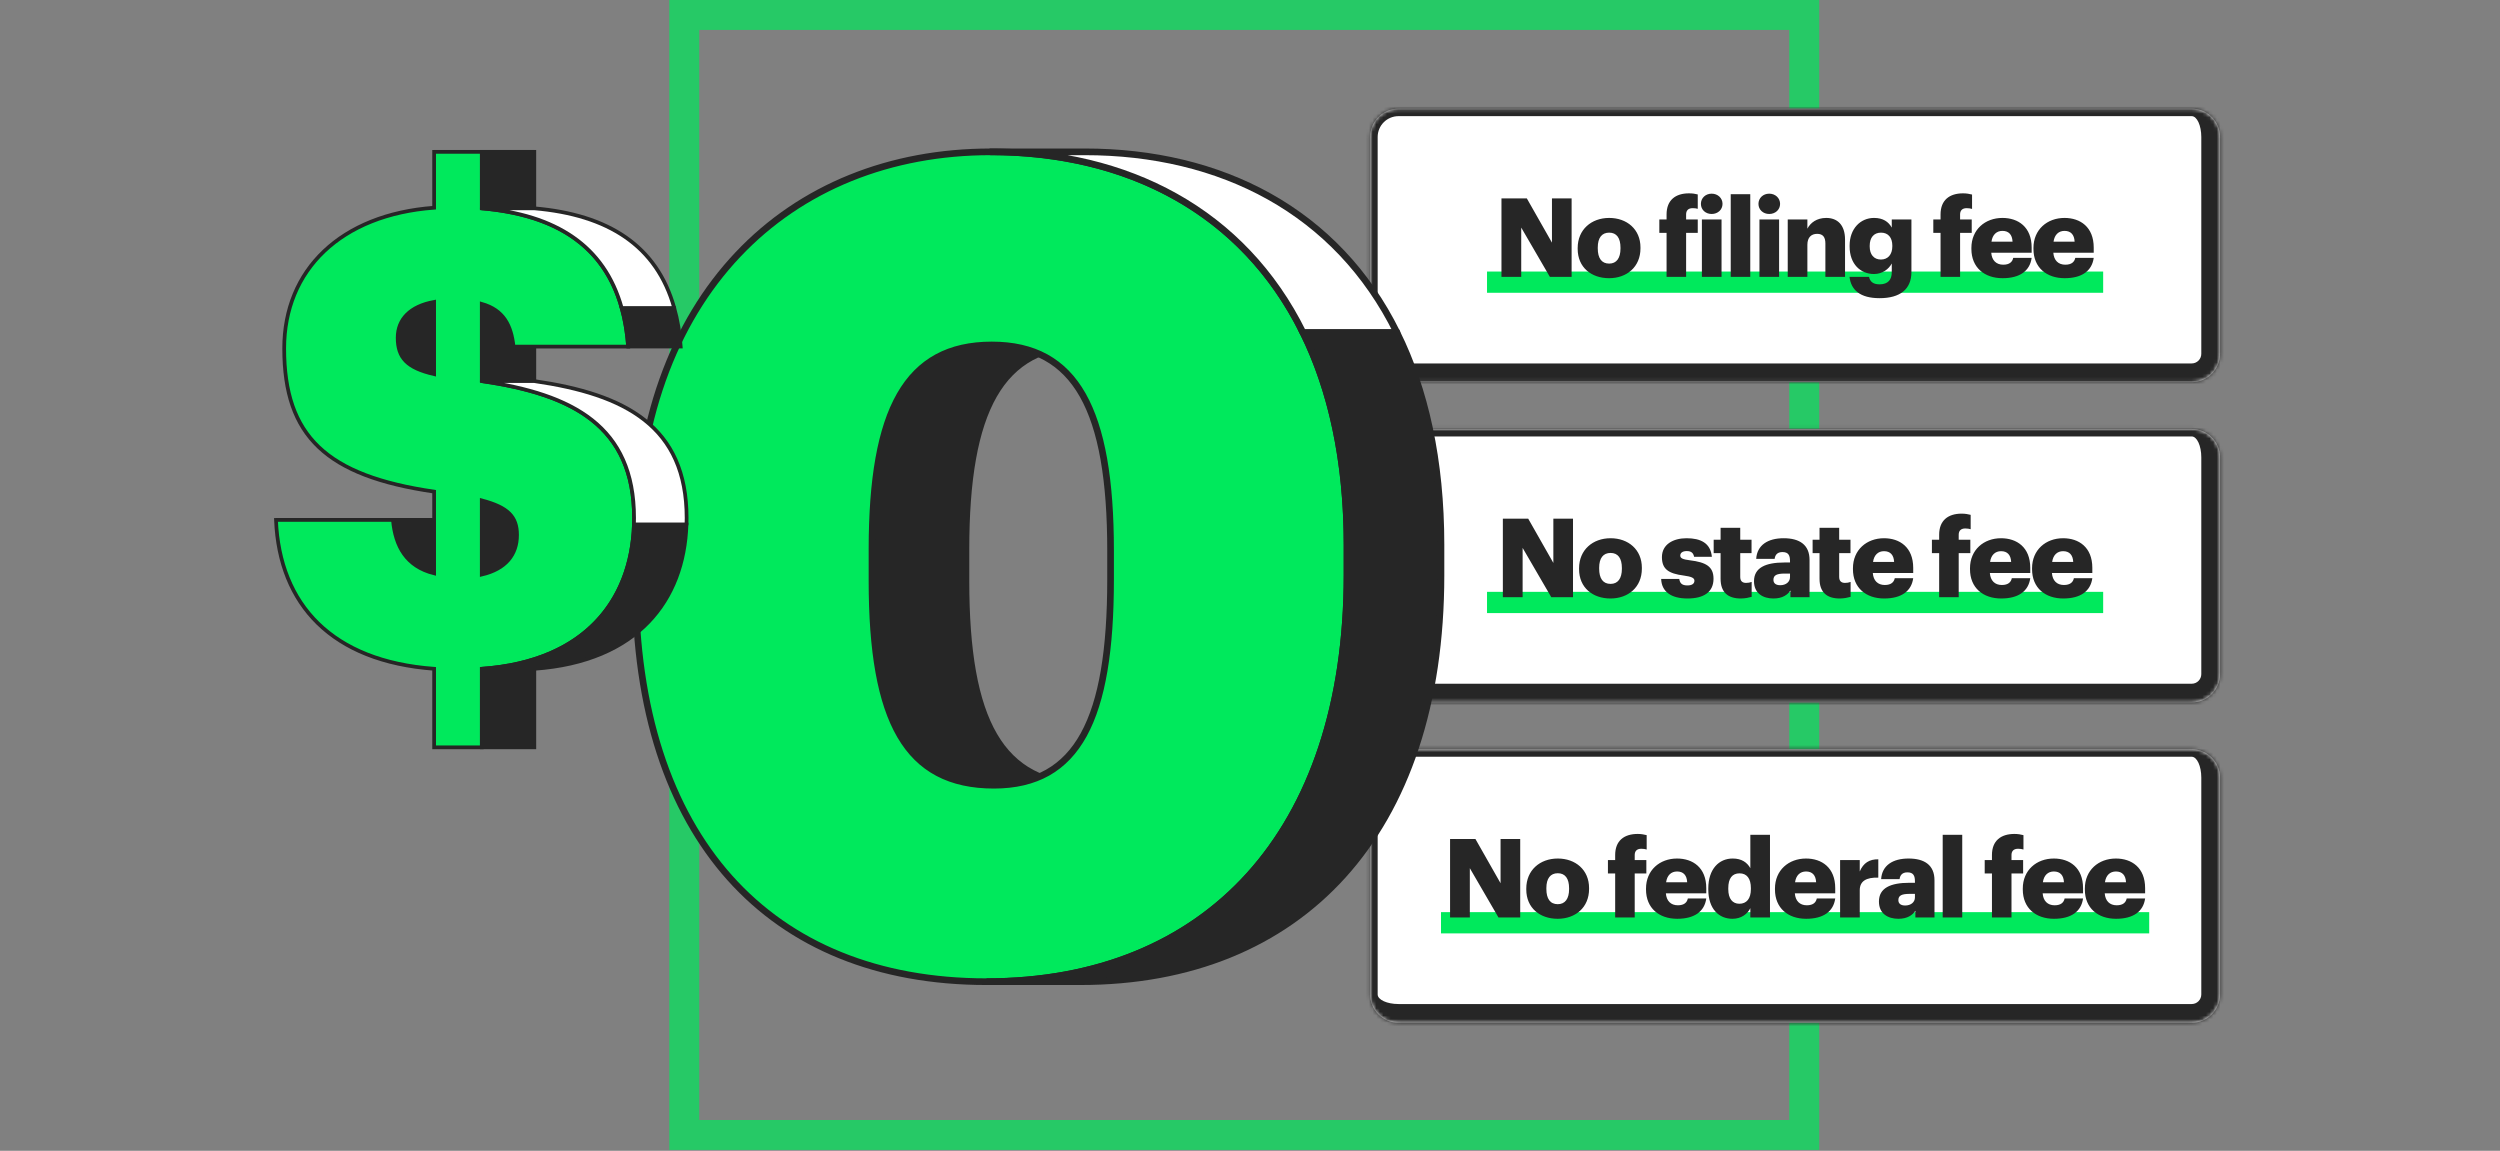 <svg width="693" height="319" viewBox="0 0 693 319" fill="none" xmlns="http://www.w3.org/2000/svg">
<rect x="0" y="0" width="693" height="319" fill="#808080" stroke="none"/>
<g clip-path="url(#clip0_25902_58168)">
<rect opacity="0.7" x="189.679" y="4.153" width="310.457" height="310.457" stroke="#00E95C" stroke-width="8.307"/>
<mask id="path-2-inside-1_25902_58168" fill="white">
<path d="M379.812 37.971C379.812 33.634 383.328 30.119 387.665 30.119H607.538C611.875 30.119 615.391 33.634 615.391 37.971V98.084C615.391 102.421 611.875 105.936 607.538 105.936H387.665C383.328 105.936 379.812 102.421 379.812 98.084V37.971Z"/>
</mask>
<path d="M379.812 37.971C379.812 33.634 383.328 30.119 387.665 30.119H607.538C611.875 30.119 615.391 33.634 615.391 37.971V98.084C615.391 102.421 611.875 105.936 607.538 105.936H387.665C383.328 105.936 379.812 102.421 379.812 98.084V37.971Z" fill="white"/>
<path d="M377.736 37.971C377.736 32.487 382.181 28.042 387.665 28.042H610.653C616.137 28.042 620.582 32.487 620.582 37.971L610.199 37.971C610.199 34.781 609.008 32.195 607.538 32.195H387.665C384.475 32.195 381.889 34.781 381.889 37.971L377.736 37.971ZM620.582 98.084C620.582 105.288 614.742 111.128 607.538 111.128H387.665C382.181 111.128 377.736 106.683 377.736 101.199L381.889 98.084C381.889 99.553 384.475 100.745 387.665 100.745H607.538C609.008 100.745 610.199 99.553 610.199 98.084H620.582ZM387.665 111.128C382.181 111.128 377.736 106.683 377.736 101.199V37.971C377.736 32.487 382.181 28.042 387.665 28.042L387.665 32.195C384.475 32.195 381.889 34.781 381.889 37.971V98.084C381.889 99.553 384.475 100.745 387.665 100.745L387.665 111.128ZM610.653 28.042C616.137 28.042 620.582 32.487 620.582 37.971V98.084C620.582 105.288 614.742 111.128 607.538 111.128V100.745C609.008 100.745 610.199 99.553 610.199 98.084V37.971C610.199 34.781 609.008 32.195 607.538 32.195L610.653 28.042Z" fill="#262626" mask="url(#path-2-inside-1_25902_58168)"/>
<rect x="412.203" y="75.271" width="170.794" height="5.889" fill="#00E95C"/>
<path d="M416.207 76.751V54.994H423.236L430.204 67.257V54.994H435.651V76.751H429.626L421.684 63.088V76.751H416.207ZM446.035 77.116C441.136 77.116 437.332 74.134 437.332 68.991V68.748C437.332 63.636 441.136 60.41 446.066 60.41C450.965 60.41 454.738 63.544 454.738 68.596V68.839C454.738 74.012 450.934 77.116 446.035 77.116ZM446.066 73.069C448.104 73.069 449.2 71.547 449.2 68.9V68.656C449.2 65.979 448.135 64.488 446.066 64.488C444.027 64.488 442.901 65.918 442.901 68.596V68.839C442.901 71.578 443.966 73.069 446.066 73.069ZM461.974 76.751V64.549H459.966V60.836H461.974V59.437C461.974 55.481 464.439 53.594 468.182 53.594C469.186 53.594 469.916 53.716 470.616 53.898V57.885C470.221 57.763 469.795 57.702 469.186 57.702C467.938 57.702 467.391 58.402 467.391 59.437V60.836H470.616V64.549H467.391V76.751H461.974ZM474.472 59.315C472.768 59.315 471.49 58.128 471.49 56.515C471.49 54.903 472.768 53.685 474.472 53.685C476.176 53.685 477.485 54.903 477.485 56.515C477.485 58.128 476.176 59.315 474.472 59.315ZM471.764 76.751V60.836H477.211V76.751H471.764ZM479.756 76.751V53.837H485.173V76.751H479.756ZM490.427 59.315C488.723 59.315 487.445 58.128 487.445 56.515C487.445 54.903 488.723 53.685 490.427 53.685C492.131 53.685 493.44 54.903 493.44 56.515C493.44 58.128 492.131 59.315 490.427 59.315ZM487.719 76.751V60.836H493.166V76.751H487.719ZM495.56 76.751V60.836H501.006V63.392C501.859 61.749 503.593 60.41 506.24 60.41C509.314 60.41 511.444 62.327 511.444 66.405V76.751H505.997V67.5C505.997 65.705 505.297 64.822 503.715 64.822C502.102 64.822 501.006 65.796 501.006 67.835V76.751H495.56ZM521.022 82.654C515.605 82.654 513.11 80.371 512.684 76.751H518.1C518.344 77.907 519.044 78.82 521.022 78.82C523.425 78.82 524.399 77.45 524.399 75.472V73.038C523.578 74.56 521.843 75.959 519.47 75.959C515.757 75.959 512.714 73.221 512.714 68.322V68.078C512.714 63.392 515.727 60.41 519.47 60.41C521.995 60.41 523.486 61.475 524.399 63.088V60.836H529.846V75.412C529.846 80.159 526.712 82.654 521.022 82.654ZM521.387 71.943C523.334 71.943 524.551 70.543 524.551 68.291V68.078C524.551 65.887 523.425 64.488 521.417 64.488C519.378 64.488 518.283 65.918 518.283 68.109V68.352C518.283 70.543 519.439 71.943 521.387 71.943ZM537.921 76.751V64.549H535.913V60.836H537.921V59.437C537.921 55.481 540.386 53.594 544.159 53.594C545.163 53.594 545.924 53.746 546.654 53.929V57.915C546.259 57.793 545.772 57.702 545.163 57.702C543.885 57.702 543.337 58.402 543.337 59.437V60.836H546.563V64.549H543.337V76.751H537.921ZM555.11 77.116C550.12 77.116 546.469 74.195 546.469 68.991V68.748C546.469 63.636 550.272 60.41 555.08 60.41C559.431 60.41 563.174 62.905 563.174 68.626V70.056H551.976C552.128 72.156 553.346 73.373 555.293 73.373C557.088 73.373 557.849 72.551 558.062 71.486H563.174C562.687 75.077 559.918 77.116 555.11 77.116ZM552.037 66.983H557.879C557.788 65.066 556.845 64.001 555.08 64.001C553.437 64.001 552.311 65.066 552.037 66.983ZM572.315 77.116C567.325 77.116 563.673 74.195 563.673 68.991V68.748C563.673 63.636 567.477 60.41 572.284 60.41C576.636 60.41 580.379 62.905 580.379 68.626V70.056H569.181C569.333 72.156 570.55 73.373 572.497 73.373C574.293 73.373 575.053 72.551 575.266 71.486H580.379C579.892 75.077 577.123 77.116 572.315 77.116ZM569.242 66.983H575.084C574.993 65.066 574.049 64.001 572.284 64.001C570.641 64.001 569.515 65.066 569.242 66.983Z" fill="#262626"/>
<mask id="path-6-inside-2_25902_58168" fill="white">
<path d="M379.812 126.758C379.812 122.421 383.328 118.905 387.665 118.905H607.538C611.875 118.905 615.391 122.421 615.391 126.758V186.87C615.391 191.207 611.875 194.723 607.538 194.723H387.665C383.328 194.723 379.812 191.207 379.812 186.87V126.758Z"/>
</mask>
<path d="M379.812 126.758C379.812 122.421 383.328 118.905 387.665 118.905H607.538C611.875 118.905 615.391 122.421 615.391 126.758V186.87C615.391 191.207 611.875 194.723 607.538 194.723H387.665C383.328 194.723 379.812 191.207 379.812 186.87V126.758Z" fill="white"/>
<path d="M377.736 126.758C377.736 121.274 382.181 116.829 387.665 116.829H610.653C616.137 116.829 620.582 121.274 620.582 126.758L610.199 126.758C610.199 123.568 609.008 120.982 607.538 120.982H387.665C384.475 120.982 381.889 123.568 381.889 126.758L377.736 126.758ZM620.582 186.87C620.582 194.075 614.742 199.915 607.538 199.915H387.665C382.181 199.915 377.736 195.469 377.736 189.985L381.889 186.87C381.889 188.34 384.475 189.531 387.665 189.531H607.538C609.008 189.531 610.199 188.34 610.199 186.87H620.582ZM387.665 199.915C382.181 199.915 377.736 195.469 377.736 189.985V126.758C377.736 121.274 382.181 116.829 387.665 116.829L387.665 120.982C384.475 120.982 381.889 123.568 381.889 126.758V186.87C381.889 188.34 384.475 189.531 387.665 189.531L387.665 199.915ZM610.653 116.829C616.137 116.829 620.582 121.274 620.582 126.758V186.87C620.582 194.075 614.742 199.915 607.538 199.915V189.531C609.008 189.531 610.199 188.34 610.199 186.87V126.758C610.199 123.568 609.008 120.982 607.538 120.982L610.653 116.829Z" fill="#262626" mask="url(#path-6-inside-2_25902_58168)"/>
<rect x="412.203" y="164.058" width="170.794" height="5.889" fill="#00E95C"/>
<path d="M416.593 165.537V143.78H423.622L430.59 156.043V143.78H436.037V165.537H430.012L422.07 151.875V165.537H416.593ZM446.421 165.902C441.522 165.902 437.718 162.92 437.718 157.778V157.534C437.718 152.422 441.522 149.197 446.451 149.197C451.35 149.197 455.124 152.331 455.124 157.382V157.626C455.124 162.799 451.32 165.902 446.421 165.902ZM446.451 161.855C448.49 161.855 449.586 160.334 449.586 157.686V157.443C449.586 154.765 448.521 153.274 446.451 153.274C444.413 153.274 443.287 154.704 443.287 157.382V157.626C443.287 160.364 444.352 161.855 446.451 161.855ZM467.777 165.902C463.243 165.902 460.595 164.016 460.474 160.486H465.494C465.677 161.642 466.194 162.281 467.746 162.281C469.085 162.281 469.694 161.764 469.694 160.973C469.694 160.212 468.933 159.847 466.742 159.543C462.482 158.995 460.687 157.747 460.687 154.431C460.687 150.901 463.821 149.197 467.503 149.197C471.428 149.197 474.167 150.536 474.532 154.339H469.602C469.389 153.274 468.811 152.757 467.564 152.757C466.377 152.757 465.768 153.274 465.768 154.005C465.768 154.765 466.499 155.07 468.446 155.313C472.858 155.861 474.988 157.017 474.988 160.425C474.988 164.198 472.189 165.902 467.777 165.902ZM482.546 165.902C478.956 165.902 476.947 164.168 476.947 160.425V153.335H475.03V149.623H476.947V146.306H482.394V149.623H485.528V153.335H482.394V159.908C482.394 161.064 482.972 161.581 484.007 161.581C484.616 161.581 485.072 161.49 485.559 161.307V165.446C484.859 165.628 483.824 165.902 482.546 165.902ZM491.595 165.902C488.735 165.902 486.209 164.503 486.209 161.125C486.209 157.382 489.374 155.922 494.668 155.922H496.19V155.556C496.19 154.035 495.825 153.031 494.09 153.031C492.599 153.031 492.051 153.913 491.93 154.917H486.818C487.061 151.083 490.074 149.197 494.425 149.197C498.807 149.197 501.606 150.992 501.606 155.222V165.537H496.311V163.681C495.551 164.837 494.151 165.902 491.595 165.902ZM493.482 162.22C495.033 162.22 496.19 161.338 496.19 159.969V158.995H494.76C492.569 158.995 491.595 159.421 491.595 160.729C491.595 161.642 492.204 162.22 493.482 162.22ZM509.972 165.902C506.381 165.902 504.373 164.168 504.373 160.425V153.335H502.456V149.623H504.373V146.306H509.82V149.623H512.954V153.335H509.82V159.908C509.82 161.064 510.398 161.581 511.433 161.581C512.041 161.581 512.498 161.49 512.985 161.307V165.446C512.285 165.628 511.25 165.902 509.972 165.902ZM522.278 165.902C517.288 165.902 513.636 162.981 513.636 157.778V157.534C513.636 152.422 517.44 149.197 522.248 149.197C526.599 149.197 530.342 151.692 530.342 157.413V158.843H519.144C519.296 160.942 520.513 162.16 522.461 162.16C524.256 162.16 525.017 161.338 525.23 160.273H530.342C529.855 163.864 527.086 165.902 522.278 165.902ZM519.205 155.769H525.047C524.956 153.852 524.012 152.787 522.248 152.787C520.604 152.787 519.478 153.852 519.205 155.769ZM537.535 165.537V153.335H535.527V149.623H537.535V148.223C537.535 144.267 540 142.381 543.773 142.381C544.777 142.381 545.538 142.533 546.268 142.715V146.702C545.873 146.58 545.386 146.489 544.777 146.489C543.499 146.489 542.952 147.188 542.952 148.223V149.623H546.177V153.335H542.952V165.537H537.535ZM554.725 165.902C549.734 165.902 546.083 162.981 546.083 157.778V157.534C546.083 152.422 549.886 149.197 554.694 149.197C559.046 149.197 562.788 151.692 562.788 157.413V158.843H551.59C551.743 160.942 552.96 162.16 554.907 162.16C556.702 162.16 557.463 161.338 557.676 160.273H562.788C562.301 163.864 559.532 165.902 554.725 165.902ZM551.651 155.769H557.494C557.402 153.852 556.459 152.787 554.694 152.787C553.051 152.787 551.925 153.852 551.651 155.769ZM571.929 165.902C566.939 165.902 563.287 162.981 563.287 157.778V157.534C563.287 152.422 567.091 149.197 571.899 149.197C576.25 149.197 579.993 151.692 579.993 157.413V158.843H568.795C568.947 160.942 570.164 162.16 572.112 162.16C573.907 162.16 574.668 161.338 574.881 160.273H579.993C579.506 163.864 576.737 165.902 571.929 165.902ZM568.856 155.769H574.698C574.607 153.852 573.663 152.787 571.899 152.787C570.255 152.787 569.13 153.852 568.856 155.769Z" fill="#262626"/>
<mask id="path-10-inside-3_25902_58168" fill="white">
<path d="M379.812 215.545C379.812 211.208 383.328 207.692 387.665 207.692H607.538C611.875 207.692 615.391 211.208 615.391 215.545V275.658C615.391 279.994 611.875 283.51 607.538 283.51H387.665C383.328 283.51 379.812 279.994 379.812 275.658V215.545Z"/>
</mask>
<path d="M379.812 215.545C379.812 211.208 383.328 207.692 387.665 207.692H607.538C611.875 207.692 615.391 211.208 615.391 215.545V275.658C615.391 279.994 611.875 283.51 607.538 283.51H387.665C383.328 283.51 379.812 279.994 379.812 275.658V215.545Z" fill="white"/>
<path d="M377.736 215.545C377.736 210.061 382.181 205.616 387.665 205.616H610.653C616.137 205.616 620.582 210.061 620.582 215.545L610.199 215.545C610.199 212.355 609.008 209.769 607.538 209.769H387.665C384.475 209.769 381.889 212.355 381.889 215.545L377.736 215.545ZM620.582 275.658C620.582 282.862 614.742 288.702 607.538 288.702H387.665C382.181 288.702 377.736 284.256 377.736 278.773L381.889 275.658C381.889 277.127 384.475 278.319 387.665 278.319H607.538C609.008 278.319 610.199 277.127 610.199 275.658H620.582ZM387.665 288.702C382.181 288.702 377.736 284.256 377.736 278.773V215.545C377.736 210.061 382.181 205.616 387.665 205.616L387.665 209.769C384.475 209.769 381.889 212.355 381.889 215.545V275.658C381.889 277.127 384.475 278.319 387.665 278.319L387.665 288.702ZM610.653 205.616C616.137 205.616 620.582 210.061 620.582 215.545V275.658C620.582 282.862 614.742 288.702 607.538 288.702V278.319C609.008 278.319 610.199 277.127 610.199 275.658V215.545C610.199 212.355 609.008 209.769 607.538 209.769L610.653 205.616Z" fill="#262626" mask="url(#path-10-inside-3_25902_58168)"/>
<rect x="399.445" y="252.845" width="196.315" height="5.889" fill="#00E95C"/>
<path d="M401.959 254.323V232.567H408.988L415.956 244.829V232.567H421.403V254.323H415.378L407.436 240.661V254.323H401.959ZM431.787 254.688C426.888 254.688 423.084 251.706 423.084 246.564V246.32C423.084 241.208 426.888 237.983 431.817 237.983C436.716 237.983 440.49 241.117 440.49 246.168V246.412C440.49 251.585 436.686 254.688 431.787 254.688ZM431.817 250.641C433.856 250.641 434.952 249.12 434.952 246.473V246.229C434.952 243.551 433.886 242.06 431.817 242.06C429.779 242.06 428.653 243.491 428.653 246.168V246.412C428.653 249.15 429.718 250.641 431.817 250.641ZM447.726 254.323V242.121H445.718V238.409H447.726V237.009C447.726 233.053 450.191 231.167 453.964 231.167C454.968 231.167 455.729 231.319 456.459 231.502V235.488C456.064 235.366 455.577 235.275 454.968 235.275C453.69 235.275 453.142 235.975 453.142 237.009V238.409H456.368V242.121H453.142V254.323H447.726ZM464.916 254.688C459.925 254.688 456.274 251.767 456.274 246.564V246.32C456.274 241.208 460.077 237.983 464.885 237.983C469.237 237.983 472.979 240.478 472.979 246.199V247.629H461.781C461.934 249.728 463.151 250.946 465.098 250.946C466.893 250.946 467.654 250.124 467.867 249.059H472.979C472.492 252.65 469.723 254.688 464.916 254.688ZM461.842 244.556H467.685C467.593 242.639 466.65 241.574 464.885 241.574C463.242 241.574 462.116 242.639 461.842 244.556ZM480.233 254.688C476.552 254.688 473.539 252.041 473.539 246.533V246.29C473.539 240.874 476.521 237.983 480.294 237.983C482.789 237.983 484.28 239.048 485.193 240.661V231.41H490.64V254.323H485.193V251.737C484.402 253.38 482.637 254.688 480.233 254.688ZM482.15 250.52C484.128 250.52 485.346 249.15 485.346 246.442V246.199C485.346 243.521 484.22 242.091 482.211 242.091C480.173 242.091 479.077 243.46 479.077 246.229V246.473C479.077 249.15 480.264 250.52 482.15 250.52ZM500.662 254.688C495.671 254.688 492.02 251.767 492.02 246.564V246.32C492.02 241.208 495.823 237.983 500.631 237.983C504.983 237.983 508.725 240.478 508.725 246.199V247.629H497.528C497.68 249.728 498.897 250.946 500.844 250.946C502.64 250.946 503.4 250.124 503.613 249.059H508.725C508.238 252.65 505.469 254.688 500.662 254.688ZM497.588 244.556H503.431C503.339 242.639 502.396 241.574 500.631 241.574C498.988 241.574 497.862 242.639 497.588 244.556ZM510.076 254.323V238.409H515.523V241.574C516.527 239.2 518.201 238.166 520.666 238.196V243.278C517.349 243.186 515.523 244.221 515.523 246.777V254.323H510.076ZM526.227 254.688C523.366 254.688 520.841 253.289 520.841 249.911C520.841 246.168 524.005 244.708 529.3 244.708H530.821V244.343C530.821 242.821 530.456 241.817 528.722 241.817C527.231 241.817 526.683 242.699 526.561 243.704H521.449C521.693 239.87 524.705 237.983 529.057 237.983C533.438 237.983 536.238 239.778 536.238 244.008V254.323H530.943V252.467C530.182 253.623 528.783 254.688 526.227 254.688ZM528.113 251.006C529.665 251.006 530.821 250.124 530.821 248.755V247.781H529.391C527.2 247.781 526.227 248.207 526.227 249.515C526.227 250.428 526.835 251.006 528.113 251.006ZM538.516 254.323V231.41H543.932V254.323H538.516ZM552.169 254.323V242.121H550.161V238.409H552.169V237.009C552.169 233.053 554.634 231.167 558.407 231.167C559.411 231.167 560.172 231.319 560.902 231.502V235.488C560.507 235.366 560.02 235.275 559.411 235.275C558.133 235.275 557.586 235.975 557.586 237.009V238.409H560.811V242.121H557.586V254.323H552.169ZM569.359 254.688C564.368 254.688 560.717 251.767 560.717 246.564V246.32C560.717 241.208 564.52 237.983 569.328 237.983C573.68 237.983 577.422 240.478 577.422 246.199V247.629H566.224C566.377 249.728 567.594 250.946 569.541 250.946C571.337 250.946 572.097 250.124 572.31 249.059H577.422C576.935 252.65 574.166 254.688 569.359 254.688ZM566.285 244.556H572.128C572.036 242.639 571.093 241.574 569.328 241.574C567.685 241.574 566.559 242.639 566.285 244.556ZM586.563 254.688C581.573 254.688 577.921 251.767 577.921 246.564V246.32C577.921 241.208 581.725 237.983 586.533 237.983C590.884 237.983 594.627 240.478 594.627 246.199V247.629H583.429C583.581 249.728 584.798 250.946 586.746 250.946C588.541 250.946 589.302 250.124 589.515 249.059H594.627C594.14 252.65 591.371 254.688 586.563 254.688ZM583.49 244.556H589.332C589.241 242.639 588.298 241.574 586.533 241.574C584.889 241.574 583.764 242.639 583.49 244.556Z" fill="#262626"/>
<path d="M267.757 160.999V152.286C267.757 113.704 277.371 95.621 300.977 95.621H274.906C251.3 95.621 241.686 113.674 241.686 152.286V160.999C241.686 199.91 251.3 217.664 275.492 217.664H301.532C277.371 217.634 267.757 199.91 267.757 160.999Z" fill="#262626" stroke="#262626" stroke-width="1.849" stroke-miterlimit="10"/>
<path d="M274.629 42.09C329.976 42.09 373.397 77.27 373.397 151.033V159.448C373.397 231.033 334.352 272.122 273.458 272.122C213.427 272.122 176.139 232.286 176.139 161.298V152.585C176.139 81.299 218.974 42.09 274.629 42.09ZM307.85 160.671V152.585C307.85 113.674 298.235 95.622 274.937 95.622C251.332 95.622 241.717 113.674 241.717 152.287V161C241.717 199.91 251.332 217.665 275.523 217.665C298.82 217.635 307.85 199.284 307.85 160.671Z" fill="#00E95C" stroke="#262626" stroke-width="1.849" stroke-miterlimit="10"/>
<path d="M300.669 42.09H274.629C312.349 42.09 344.521 58.442 361.193 92.19H387.234C370.593 58.442 338.389 42.09 300.669 42.09Z" fill="white" stroke="#262626" stroke-width="1.849" stroke-linecap="round" stroke-linejoin="round"/>
<path d="M361.193 92.19C368.989 107.975 373.396 127.52 373.396 151.033V159.448C373.396 231.033 334.351 272.121 273.457 272.121H299.497C360.391 272.121 399.436 231.033 399.436 159.448V151.033C399.436 127.55 395.029 107.975 387.233 92.19H361.193Z" fill="#262626" stroke="#262626" stroke-width="1.849" stroke-miterlimit="10"/>
<path d="M76.502 144.112H91.069H123.512H108.946H76.502Z" fill="#262626" stroke="#262626" stroke-width="1.034" stroke-miterlimit="10"/>
<path d="M108.945 144.112H123.512C124.167 151.423 127.253 156.999 134.924 158.918H120.357C112.686 156.999 109.583 151.44 108.945 144.112Z" fill="#262626" stroke="#262626" stroke-width="1.034" stroke-miterlimit="10"/>
<path d="M120.34 83.704H134.907C128.218 84.922 124.805 88.578 124.805 93.635C124.805 99.211 127.408 101.998 134.907 103.734H120.34C112.841 101.998 110.238 99.211 110.238 93.635C110.238 88.578 113.669 84.922 120.34 83.704Z" fill="#262626" stroke="#262626" stroke-width="1.034" stroke-miterlimit="10"/>
<path d="M148.114 185.392H133.547V207.158H148.114V185.392Z" fill="#262626" stroke="#262626" stroke-width="1.034" stroke-miterlimit="10"/>
<path d="M148.114 138.72H133.547V159.268H148.114V138.72Z" fill="#262626" stroke="#262626" stroke-width="1.034" stroke-miterlimit="10"/>
<path d="M148.114 84.221H133.547V105.637H148.114V84.221Z" fill="#262626" stroke="#262626" stroke-width="1.034" stroke-miterlimit="10"/>
<path d="M120.342 42.09H134.926H148.114H133.547H120.342Z" fill="#262626" stroke="#262626" stroke-width="1.034" stroke-miterlimit="10"/>
<path d="M148.112 42.09H133.545V57.764H148.112V42.09Z" fill="#262626" stroke="#262626" stroke-width="1.034" stroke-miterlimit="10"/>
<path d="M133.545 105.637C158.8 109.292 175.763 118.172 175.763 143.594C175.763 165.361 163.058 183.288 133.545 185.391V207.158H120.34V185.391C91.983 183.305 77.485 167.631 76.502 144.129H108.928C109.583 151.44 112.669 157.015 120.34 158.935V136.283C90.517 131.927 78.778 120.96 78.778 96.59C78.778 74.823 94.43 59.5 120.34 57.58V42.09H133.545V57.764C157.835 59.85 172.333 71.518 174.126 96.072H142.354C141.699 90.146 139.579 85.973 133.545 84.237V105.637ZM120.34 103.717V83.686C113.652 84.905 110.238 88.561 110.238 93.618C110.238 99.194 112.859 101.981 120.34 103.717ZM133.545 159.268C140.234 157.699 143.32 153.693 143.32 148.302C143.32 143.261 140.872 140.64 133.545 138.72V159.268Z" fill="#00E95C" stroke="#262626" stroke-width="1.034" stroke-miterlimit="10"/>
<path d="M172.334 85.373C173.248 88.627 173.834 92.183 174.127 96.055H188.694C188.418 92.183 187.814 88.611 186.901 85.373H172.334Z" fill="#262626" stroke="#262626" stroke-width="1.034" stroke-miterlimit="10"/>
<path d="M148.114 57.747H133.547C153.992 59.5 167.507 68.063 172.334 85.373H186.901C182.074 68.063 168.576 59.516 148.114 57.747Z" fill="white" stroke="#262626" stroke-width="1.034" stroke-linecap="round" stroke-linejoin="round"/>
<path d="M190.332 143.594C190.332 118.172 173.386 109.292 148.114 105.636H133.547C158.802 109.292 175.765 118.172 175.765 143.594C175.765 144.195 175.748 144.813 175.73 145.413H190.297C190.315 144.813 190.332 144.212 190.332 143.594Z" fill="white" stroke="#262626" stroke-width="1.034" stroke-linecap="round" stroke-linejoin="round"/>
<path d="M175.73 145.414C175.041 166.346 162.232 183.355 133.547 185.392H148.114C176.782 183.355 189.59 166.363 190.297 145.414H175.73Z" fill="#262626" stroke="#262626" stroke-width="1.034" stroke-miterlimit="10"/>
</g>
<defs>
<clipPath id="clip0_25902_58168">
<rect width="692.171" height="318.763" fill="white"/>
</clipPath>
</defs>
</svg>
